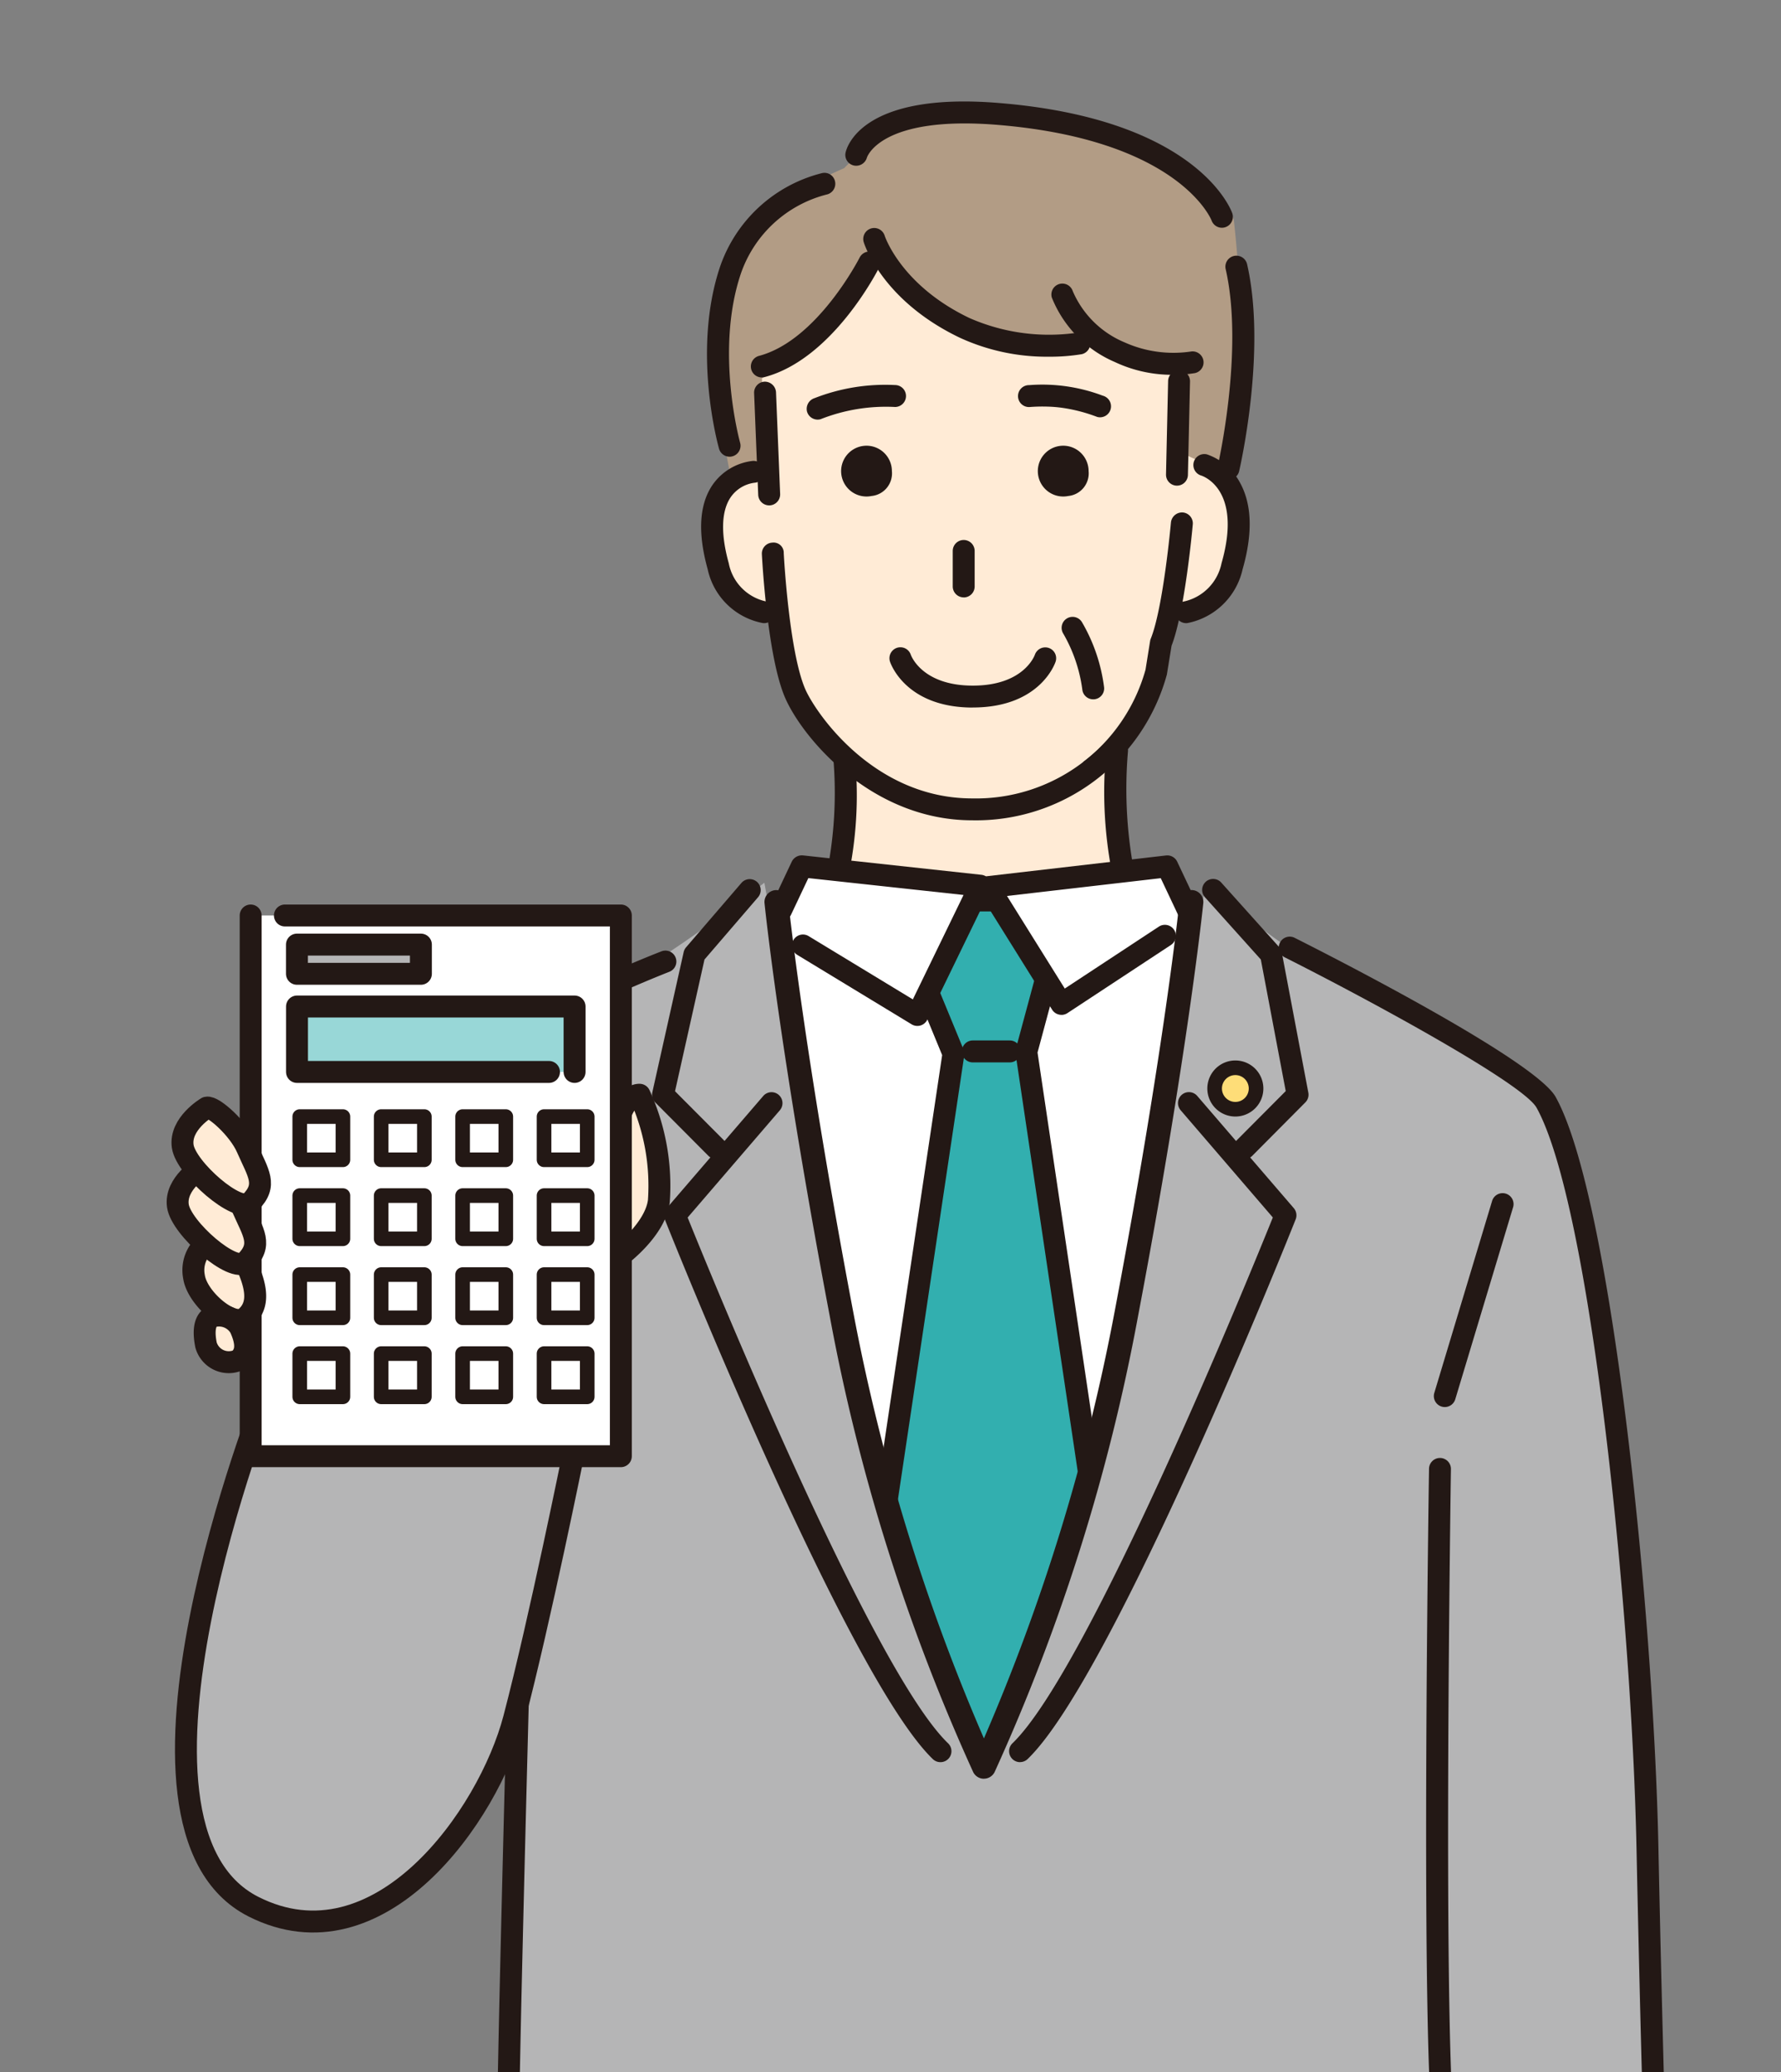 <svg id="Group_4285" data-name="Group 4285" xmlns="http://www.w3.org/2000/svg" xmlns:xlink="http://www.w3.org/1999/xlink" width="116.332" height="135.27" viewBox="0 0 116.332 135.27">
  <rect x="0" y="0" width="116.332" height="135.27" fill="#808080" stroke="none"/>
  <defs>
    <clipPath id="clip-path">
      <rect id="Rectangle_2785" data-name="Rectangle 2785" width="116.332" height="135.27" transform="translate(0 0)" fill="none"/>
    </clipPath>
  </defs>
  <g id="Group_4284" data-name="Group 4284" clip-path="url(#clip-path)">
    <path id="Path_11297" data-name="Path 11297" d="M55.142,10.975a11.047,11.047,0,0,1,6.147-3.231c3.782-.552,10.323,1.34,14.736,3.073S80.6,14.442,80.6,14.442a95.942,95.942,0,0,1,.551,9.772,85.668,85.668,0,0,1-1.576,9.22l-31.364-.157s-2.049-8.038-1.339-12.767A11.192,11.192,0,0,1,51.6,12.866a23.837,23.837,0,0,1,3.546-1.891" fill="#b29c85"/>
    <path id="Path_11298" data-name="Path 11298" d="M54.576,57.722a27.018,27.018,0,0,0,.557-8.419l7.048-.085,10.787-.226a29.01,29.01,0,0,0,.558,8.73l2.247,2.847.158,2.915a40.327,40.327,0,0,1-12.027,2.2A56.6,56.6,0,0,1,51.9,64.194l.236-3.547Z" fill="#ffebd6"/>
    <path id="Path_11299" data-name="Path 11299" d="M63.879,66.4a56.647,56.647,0,0,1-12.156-1.515.716.716,0,0,1-.541-.742l.236-3.545a.722.722,0,0,1,.165-.411l2.346-2.811a26.743,26.743,0,0,0,.491-8.006.715.715,0,0,1,.7-.784l7.048-.086,10.78-.226a.771.771,0,0,1,.54.228.722.722,0,0,1,.189.553,28.839,28.839,0,0,0,.5,8.334l2.157,2.733a.714.714,0,0,1,.152.406l.157,2.916a.717.717,0,0,1-.469.71A40.639,40.639,0,0,1,63.9,66.4ZM52.651,63.633A55.81,55.81,0,0,0,63.879,64.97H63.9a39.33,39.33,0,0,0,11.283-1.988l-.117-2.149-2.105-2.669a.744.744,0,0,1-.127-.247,27.641,27.641,0,0,1-.639-8.193l-16.3.285a25.728,25.728,0,0,1-.641,7.915.73.73,0,0,1-.137.256l-2.292,2.747Zm1.924-5.912h0Z" fill="#231815"/>
    <path id="Path_11300" data-name="Path 11300" d="M79.345,165.85H48.837L49.972,58.834h27.5Z" fill="#fff"/>
    <path id="Path_11301" data-name="Path 11301" d="M71.656,99.669l-4.616-31,1.929-7.143.422-2.743h-8.52L59.243,61.44l3.034,7.353-4.786,32.018,7.2,17.64Z" fill="#32afaf"/>
    <path id="Path_11302" data-name="Path 11302" d="M64.694,119.166a.718.718,0,0,1-.663-.444l-7.2-17.64a.706.706,0,0,1-.045-.377L61.54,68.882l-2.958-7.17a.714.714,0,0,1,.051-.648l1.628-2.652a.714.714,0,0,1,.609-.341h8.52a.719.719,0,0,1,.544.25.71.71,0,0,1,.163.575l-.422,2.743L67.77,68.715l4.592,30.849a.7.7,0,0,1-.036.354L65.365,118.7a.716.716,0,0,1-.66.467Zm-6.466-18.443,6.434,15.755L70.92,99.592,66.333,68.777a.678.678,0,0,1,.016-.29l1.928-7.143.28-1.841H61.272l-1.228,2,2.894,7.017a.7.7,0,0,1,.046.379Z" fill="#231815"/>
    <path id="Path_11303" data-name="Path 11303" d="M101.173,73.256c-2.6-5.437-10.875-8.353-13.475-9.3s-8.93-6.173-8.93-6.173S74.723,77.407,73.625,85.09c-1.313,9.194-8.529,30.119-9.193,30.6-6.042-10.113-9.588-31.127-9.588-31.127L49.926,57.627s-6.817,5.384-9.417,6.33S29.656,67.41,27.056,72.848s-3.708,13.235-3.249,28.2c.355,11.558,8.931,11.558,9.772,12.818-.1,8.826-.315,25.428-.315,25.428l-2.842,43.827s24.665,3.585,26.911,3.585c.778,0,2.837-12.135,5.2-23.483,2.68,12.136,3.763,22.722,4.571,22.722,2.246,0,30.93-2.824,30.93-2.824l-.472-13.712s9.889.433,11.466-.355c.63-6.619-1.577-26.951-1.419-39.4.19-14.971-3.836-50.96-6.437-56.4" fill="#b5b5b6"/>
    <path id="Path_11304" data-name="Path 11304" d="M80.126,30.938A6.069,6.069,0,0,1,81.179,36.4a4.648,4.648,0,0,1-4.691,3.829c-.814-.095-1.676-2.345-1.676-2.345l1.2-8.857Z" fill="#ffebd6"/>
    <path id="Path_11305" data-name="Path 11305" d="M48.2,31.313s-2.1,1.4-1.286,4.891a4.651,4.651,0,0,0,4.692,3.83c.814-.1,1.676-2.346,1.676-2.346l-1.2-8.857Z" fill="#ffebd6"/>
    <path id="Path_11306" data-name="Path 11306" d="M71.72,21.929a22.236,22.236,0,0,1-7.67-.21c-1.886-.421-6.515-5.464-6.515-5.464-1.471,2.942-7.767,8.457-7.767,8.457l.164,4.5.04,1.953s.5,10.869,1.638,13.462c.933,2.127,5.093,7.549,11.552,7.549a12.152,12.152,0,0,0,12.006-8.914l.319-1.956c.864-2.137,1.409-10.187,1.409-10.187l.185-7.458s-4.731-.683-5.361-1.734" fill="#ffebd6"/>
    <path id="Path_11307" data-name="Path 11307" d="M63.5,53.554c-6.582,0-11.067-5.376-12.208-7.977-1.176-2.682-1.514-9.128-1.528-9.4a.716.716,0,0,1,.678-.751.665.665,0,0,1,.751.678c0,.065.34,6.457,1.411,8.9.658,1.5,4.44,7.121,10.9,7.121a11.5,11.5,0,0,0,11.319-8.4l.3-1.872a.675.675,0,0,1,.042-.154c.816-2.015,1.314-7.538,1.32-7.593a.73.73,0,0,1,.775-.65.716.716,0,0,1,.651.776c-.021.233-.512,5.666-1.387,7.927l-.306,1.879A12.927,12.927,0,0,1,63.5,53.554" fill="#231815"/>
    <path id="Path_11308" data-name="Path 11308" d="M49.911,40.683a.521.521,0,0,1-.088-.006,4.553,4.553,0,0,1-3.6-3.52c-.67-2.409-.55-4.279.359-5.557a3.7,3.7,0,0,1,2.6-1.511.739.739,0,0,1,.761.668.717.717,0,0,1-.662.76,2.236,2.236,0,0,0-1.543.93c-.626.9-.673,2.4-.136,4.327A3.162,3.162,0,0,0,50,39.257a.716.716,0,0,1-.085,1.426" fill="#231815"/>
    <path id="Path_11309" data-name="Path 11309" d="M77.474,40.683a.716.716,0,0,1-.094-1.425,3.212,3.212,0,0,0,2.409-2.49c1.384-4.833-1.227-5.691-1.339-5.725a.716.716,0,0,1,.391-1.377,3.864,3.864,0,0,1,2.141,1.823c.794,1.418.855,3.328.183,5.674a4.6,4.6,0,0,1-3.6,3.514.557.557,0,0,1-.091.006" fill="#231815"/>
    <path id="Path_11310" data-name="Path 11310" d="M62.947,39a.715.715,0,0,1-.716-.716V35.969a.716.716,0,1,1,1.432,0v2.319a.715.715,0,0,1-.716.716" fill="#231815"/>
    <path id="Path_11311" data-name="Path 11311" d="M63.544,46.193c-4.379,0-5.37-2.872-5.41-2.995a.715.715,0,0,1,1.358-.451c.038.1.774,2.014,4.052,2.014,3.3,0,4.022-1.933,4.052-2.016A.719.719,0,0,1,68.5,42.3a.71.71,0,0,1,.451.894c-.04.123-1.03,2.995-5.41,2.995" fill="#231815"/>
    <path id="Path_11312" data-name="Path 11312" d="M57.541,30.757c0,.5-.275.91-.614.91s-.614-.408-.614-.91.275-.91.614-.91.614.408.614.91" fill="#231815"/>
    <path id="Path_11313" data-name="Path 11313" d="M56.927,32.382a1.658,1.658,0,1,1,1.33-1.625,1.484,1.484,0,0,1-1.33,1.625" fill="#231815"/>
    <path id="Path_11314" data-name="Path 11314" d="M70.389,30.757c0,.5-.275.91-.614.91s-.614-.408-.614-.91.275-.91.614-.91.614.408.614.91" fill="#231815"/>
    <path id="Path_11315" data-name="Path 11315" d="M69.775,32.382a1.658,1.658,0,1,1,1.33-1.625,1.484,1.484,0,0,1-1.33,1.625" fill="#231815"/>
    <path id="Path_11316" data-name="Path 11316" d="M20.34,113.322h-.021a.717.717,0,0,1-.695-.737c.6-21.152,3.033-34.228,7.642-41.147,2.8-4.2,15.4-9.123,15.939-9.33a.715.715,0,1,1,.517,1.334c-.127.051-12.72,4.967-15.265,8.79-4.454,6.685-6.806,19.521-7.4,40.395a.717.717,0,0,1-.716.695" fill="#231815"/>
    <path id="Path_11317" data-name="Path 11317" d="M34.175,91.365a.713.713,0,0,1-.667-.457L29.552,80.695a.715.715,0,1,1,1.333-.517l3.957,10.213a.713.713,0,0,1-.408.925.7.7,0,0,1-.259.049" fill="#231815"/>
    <path id="Path_11318" data-name="Path 11318" d="M94.371,91.86a.717.717,0,0,1-.685-.923l3.783-12.556a.716.716,0,0,1,1.37.414L95.056,91.351a.717.717,0,0,1-.685.509" fill="#231815"/>
    <path id="Path_11319" data-name="Path 11319" d="M109.028,168.825a.717.717,0,0,1-.716-.688c-.008-.228-.92-23.129-1.417-47.454-.318-15.5-3.02-42.055-6.529-48.366-.864-1.553-10.539-6.84-16.434-9.809a.715.715,0,1,1,.643-1.277c2.613,1.314,15.71,7.995,17.041,10.39,3.615,6.5,6.389,33.383,6.71,49.034.5,24.309,1.408,47.2,1.418,47.426a.718.718,0,0,1-.688.744Z" fill="#231815"/>
    <path id="Path_11320" data-name="Path 11320" d="M97.918,183.364a.715.715,0,0,1-.716-.716c0-4.665-1.129-16.6-2.223-28.133-.52-5.477-1.037-10.941-1.438-15.661-.722-8.476-.221-41.538-.2-42.941a.716.716,0,1,1,1.431.022c-.005.343-.521,34.392.195,42.8.4,4.716.918,10.174,1.437,15.647,1.1,11.57,2.23,23.535,2.23,28.267a.715.715,0,0,1-.716.716" fill="#231815"/>
    <path id="Path_11321" data-name="Path 11321" d="M56.387,187.581H56.38a101.223,101.223,0,0,1-25.693-3.3.714.714,0,0,1-.507-.717c.15-3.345.4-7.349.7-11.986.629-9.893,1.411-22.205,1.626-35.315.138-8.475.937-37.852.945-38.149a.716.716,0,0,1,.716-.7h.019a.716.716,0,0,1,.7.736c-.009.295-.807,29.665-.945,38.132-.217,13.144-1,25.475-1.629,35.383-.277,4.37-.519,8.177-.671,11.393a102.975,102.975,0,0,0,24.758,3.089.716.716,0,0,1-.007,1.432" fill="#231815"/>
    <path id="Path_11322" data-name="Path 11322" d="M50.241,32.994a.717.717,0,0,1-.716-.686l-.268-6.645a.718.718,0,0,1,.686-.746.736.736,0,0,1,.745.687l.269,6.645a.718.718,0,0,1-.687.745Z" fill="#231815"/>
    <path id="Path_11323" data-name="Path 11323" d="M76.877,31.706h-.015a.717.717,0,0,1-.7-.731l.137-6.1a.717.717,0,0,1,.716-.7h.015a.717.717,0,0,1,.7.731l-.137,6.1a.716.716,0,0,1-.716.7" fill="#231815"/>
    <path id="Path_11324" data-name="Path 11324" d="M51.015,59.425l1.354-2.865,11.656,1.262-4.1,8.44-7.479-4.538" fill="#fff"/>
    <path id="Path_11325" data-name="Path 11325" d="M59.926,66.978a.722.722,0,0,1-.372-.1l-7.478-4.539a.716.716,0,1,1,.744-1.224l6.805,4.131,3.312-6.818L52.8,57.327l-1.135,2.4a.716.716,0,0,1-1.3-.612l1.353-2.865a.736.736,0,0,1,.724-.406L64.1,57.111a.716.716,0,0,1,.568,1.024l-4.1,8.44a.724.724,0,0,1-.442.374.738.738,0,0,1-.2.029" fill="#231815"/>
    <path id="Path_11326" data-name="Path 11326" d="M77.6,59.425,76.246,56.56,64.568,57.913l4.762,7.626,6.759-4.445" fill="#fff"/>
    <path id="Path_11327" data-name="Path 11327" d="M69.33,66.255a.7.7,0,0,1-.152-.017.709.709,0,0,1-.455-.32l-4.762-7.626a.717.717,0,0,1,.525-1.091l11.678-1.352a.717.717,0,0,1,.729.406l1.354,2.864a.716.716,0,1,1-1.295.613l-1.134-2.4L65.775,58.494l3.774,6.044,6.146-4.043a.716.716,0,1,1,.786,1.2l-6.758,4.446a.728.728,0,0,1-.393.117" fill="#231815"/>
    <path id="Path_11328" data-name="Path 11328" d="M65.954,69.359H63.542a.716.716,0,0,1,0-1.432h2.412a.716.716,0,0,1,0,1.432" fill="#231815"/>
    <path id="Path_11329" data-name="Path 11329" d="M64.268,116.125a.781.781,0,0,1-.7-.432,127.931,127.931,0,0,1-9.365-29.742c-3.28-17.3-4.256-26.892-4.266-26.987a.777.777,0,0,1,.7-.851.8.8,0,0,1,.851.7c.01.094.982,9.627,4.246,26.85a131.094,131.094,0,0,0,8.534,27.83A131.093,131.093,0,0,0,72.8,85.66c3.264-17.223,4.236-26.756,4.246-26.85a.8.8,0,0,1,.851-.7.777.777,0,0,1,.7.851c-.01.095-.986,9.687-4.266,26.987a127.931,127.931,0,0,1-9.365,29.742.781.781,0,0,1-.7.432" fill="#231815"/>
    <path id="Path_11330" data-name="Path 11330" d="M46.774,75.665a.711.711,0,0,1-.507-.211L42.8,71.974a.717.717,0,0,1-.191-.661l2.048-9.159a.73.73,0,0,1,.157-.31l3.625-4.213a.716.716,0,0,1,1.085.934l-3.508,4.077-1.924,8.6,3.19,3.2a.715.715,0,0,1-.507,1.221" fill="#231815"/>
    <path id="Path_11331" data-name="Path 11331" d="M61.431,115.043a.713.713,0,0,1-.5-.2c-5.565-5.357-17.022-34.016-17.507-35.234a.719.719,0,0,1,.123-.731l6.306-7.326a.715.715,0,1,1,1.084.934l-6.021,7C46.354,83.04,56.928,109,61.927,113.811a.716.716,0,0,1-.5,1.232" fill="#231815"/>
    <path id="Path_11332" data-name="Path 11332" d="M81.289,75.665a.715.715,0,0,1-.507-1.221l3.2-3.212-1.627-8.591-3.649-4.064a.716.716,0,0,1,1.066-.957l3.781,4.213a.717.717,0,0,1,.171.345l1.735,9.159a.711.711,0,0,1-.2.637L81.8,75.454a.711.711,0,0,1-.507.211" fill="#231815"/>
    <path id="Path_11333" data-name="Path 11333" d="M66.632,115.043a.716.716,0,0,1-.5-1.232c5-4.813,15.573-30.771,17.007-34.329l-6.021-7a.715.715,0,1,1,1.084-.934l6.306,7.326a.719.719,0,0,1,.123.731c-.485,1.218-11.942,29.877-17.507,35.234a.713.713,0,0,1-.5.2" fill="#231815"/>
    <path id="Path_11334" data-name="Path 11334" d="M71.4,45.656A.715.715,0,0,1,70.693,45a9.928,9.928,0,0,0-1.24-3.631.716.716,0,1,1,1.228-.736,11.223,11.223,0,0,1,1.438,4.252.714.714,0,0,1-.655.77.583.583,0,0,1-.059,0" fill="#231815"/>
    <path id="Path_11335" data-name="Path 11335" d="M79.812,14.869a.717.717,0,0,1-.675-.478c-.017-.046-2.1-5.257-13.967-6.238-7.668-.631-8.536,2.109-8.545,2.137a.727.727,0,0,1-.865.512.707.707,0,0,1-.529-.836c.088-.408,1.134-3.984,10.057-3.239,12.9,1.065,15.111,6.94,15.2,7.189a.716.716,0,0,1-.675.953" fill="#231815"/>
    <path id="Path_11336" data-name="Path 11336" d="M80.237,31.313a.752.752,0,0,1-.162-.018.717.717,0,0,1-.536-.86c.019-.074,1.73-7.576.52-12.865a.716.716,0,0,1,1.4-.319c1.283,5.614-.446,13.188-.52,13.508a.718.718,0,0,1-.7.554" fill="#231815"/>
    <path id="Path_11337" data-name="Path 11337" d="M47.656,29.816a.716.716,0,0,1-.689-.52c-.073-.259-1.769-6.381.054-11.849A9.471,9.471,0,0,1,53.7,11.3a.706.706,0,0,1,.845.553.718.718,0,0,1-.553.848,8.028,8.028,0,0,0-5.613,5.2c-1.682,5.042-.052,10.947-.035,11.006a.716.716,0,0,1-.5.883.683.683,0,0,1-.194.027" fill="#231815"/>
    <path id="Path_11338" data-name="Path 11338" d="M68.5,23.288a13.58,13.58,0,0,1-5.805-1.239c-5.059-2.419-6.229-6.084-6.277-6.237a.716.716,0,0,1,1.369-.422c.009.032,1.068,3.236,5.526,5.368a12.92,12.92,0,0,0,7.079.959.716.716,0,0,1,.262,1.407,12.7,12.7,0,0,1-2.154.164" fill="#231815"/>
    <path id="Path_11339" data-name="Path 11339" d="M76.635,24.468a8.752,8.752,0,0,1-3.815-.833A7.693,7.693,0,0,1,68.7,19.419a.716.716,0,0,1,1.371-.412,6.33,6.33,0,0,0,3.381,3.343,7.8,7.8,0,0,0,4.334.6.717.717,0,0,1,.268,1.408,8.451,8.451,0,0,1-1.416.109" fill="#231815"/>
    <path id="Path_11340" data-name="Path 11340" d="M49.76,24.642a.716.716,0,0,1-.183-1.408c3.811-1.008,6.553-6.379,6.581-6.434a.716.716,0,0,1,1.279.643c-.123.245-3.056,6-7.494,7.175a.682.682,0,0,1-.183.024" fill="#231815"/>
    <path id="Path_11341" data-name="Path 11341" d="M82.044,71.063a1.353,1.353,0,1,1-1.353-1.353,1.353,1.353,0,0,1,1.353,1.353" fill="#fedd78"/>
    <path id="Path_11342" data-name="Path 11342" d="M82.044,71.063a1.353,1.353,0,1,1-1.353-1.353A1.353,1.353,0,0,1,82.044,71.063Z" fill="none" stroke="#231815" stroke-linecap="round" stroke-linejoin="round" stroke-width="0.954"/>
    <path id="Path_11343" data-name="Path 11343" d="M17.4,90.961s-11.243,28.264-.841,33.518c8.179,4.131,15.341-5.884,17.022-12.293s3.888-17.337,3.888-17.337" fill="#b5b5b6"/>
    <path id="Path_11344" data-name="Path 11344" d="M17.4,90.961s-11.243,28.264-.841,33.518c8.179,4.131,15.341-5.884,17.022-12.293s3.888-17.337,3.888-17.337" fill="none" stroke="#231815" stroke-linecap="round" stroke-linejoin="round" stroke-width="1.432"/>
    <path id="Path_11345" data-name="Path 11345" d="M40.514,81.978s2.294-1.695,2.522-3.572a14.251,14.251,0,0,0-1.261-6.935s-1.261-.105-1.576,2.837a41.516,41.516,0,0,0,.315,7.67" fill="#ffebd6"/>
    <path id="Path_11346" data-name="Path 11346" d="M40.514,81.978s2.294-1.695,2.522-3.572a14.251,14.251,0,0,0-1.261-6.935s-1.261-.105-1.576,2.837A41.516,41.516,0,0,0,40.514,81.978Z" fill="none" stroke="#231815" stroke-linecap="round" stroke-linejoin="round" stroke-width="1.432"/>
    <path id="Path_11347" data-name="Path 11347" d="M18.61,59.768H40.553v35.3H16.373v-35.3" fill="#fff"/>
    <path id="Path_11348" data-name="Path 11348" d="M18.61,59.768H40.553v35.3H16.373v-35.3" fill="none" stroke="#231815" stroke-linecap="round" stroke-linejoin="round" stroke-width="1.432"/>
    <path id="Path_11349" data-name="Path 11349" d="M35.859,69.982H19.4V65.71H37.53v4.272" fill="#98d7d7"/>
    <path id="Path_11350" data-name="Path 11350" d="M35.859,69.982H19.4V65.71H37.53v4.272" fill="none" stroke="#231815" stroke-linecap="round" stroke-linejoin="round" stroke-width="1.432"/>
    <rect id="Rectangle_2751" data-name="Rectangle 2751" width="8.096" height="1.907" transform="translate(19.396 61.668)" fill="#b5b5b6"/>
    <rect id="Rectangle_2752" data-name="Rectangle 2752" width="8.096" height="1.907" transform="translate(19.396 61.668)" fill="none" stroke="#231815" stroke-linecap="round" stroke-linejoin="round" stroke-width="1.432"/>
    <rect id="Rectangle_2753" data-name="Rectangle 2753" width="2.821" height="2.821" transform="translate(19.578 72.896)" fill="#fff"/>
    <rect id="Rectangle_2754" data-name="Rectangle 2754" width="2.821" height="2.821" transform="translate(19.578 72.896)" fill="none" stroke="#231815" stroke-linecap="round" stroke-linejoin="round" stroke-width="0.954"/>
    <rect id="Rectangle_2755" data-name="Rectangle 2755" width="2.821" height="2.821" transform="translate(24.897 72.896)" fill="#fff"/>
    <rect id="Rectangle_2756" data-name="Rectangle 2756" width="2.821" height="2.821" transform="translate(24.897 72.896)" fill="none" stroke="#231815" stroke-linecap="round" stroke-linejoin="round" stroke-width="0.954"/>
    <rect id="Rectangle_2757" data-name="Rectangle 2757" width="2.821" height="2.821" transform="translate(30.217 72.896)" fill="#fff"/>
    <rect id="Rectangle_2758" data-name="Rectangle 2758" width="2.821" height="2.821" transform="translate(30.217 72.896)" fill="none" stroke="#231815" stroke-linecap="round" stroke-linejoin="round" stroke-width="0.954"/>
    <rect id="Rectangle_2759" data-name="Rectangle 2759" width="2.821" height="2.821" transform="translate(35.536 72.896)" fill="#fff"/>
    <rect id="Rectangle_2760" data-name="Rectangle 2760" width="2.821" height="2.821" transform="translate(35.536 72.896)" fill="none" stroke="#231815" stroke-linecap="round" stroke-linejoin="round" stroke-width="0.954"/>
    <rect id="Rectangle_2761" data-name="Rectangle 2761" width="2.821" height="2.821" transform="translate(19.578 78.054)" fill="#fff"/>
    <rect id="Rectangle_2762" data-name="Rectangle 2762" width="2.821" height="2.821" transform="translate(19.578 78.054)" fill="none" stroke="#231815" stroke-linecap="round" stroke-linejoin="round" stroke-width="0.954"/>
    <rect id="Rectangle_2763" data-name="Rectangle 2763" width="2.821" height="2.821" transform="translate(24.897 78.054)" fill="#fff"/>
    <rect id="Rectangle_2764" data-name="Rectangle 2764" width="2.821" height="2.821" transform="translate(24.897 78.054)" fill="none" stroke="#231815" stroke-linecap="round" stroke-linejoin="round" stroke-width="0.954"/>
    <rect id="Rectangle_2765" data-name="Rectangle 2765" width="2.821" height="2.821" transform="translate(30.217 78.054)" fill="#fff"/>
    <rect id="Rectangle_2766" data-name="Rectangle 2766" width="2.821" height="2.821" transform="translate(30.217 78.054)" fill="none" stroke="#231815" stroke-linecap="round" stroke-linejoin="round" stroke-width="0.954"/>
    <rect id="Rectangle_2767" data-name="Rectangle 2767" width="2.821" height="2.821" transform="translate(35.536 78.054)" fill="#fff"/>
    <rect id="Rectangle_2768" data-name="Rectangle 2768" width="2.821" height="2.821" transform="translate(35.536 78.054)" fill="none" stroke="#231815" stroke-linecap="round" stroke-linejoin="round" stroke-width="0.954"/>
    <rect id="Rectangle_2769" data-name="Rectangle 2769" width="2.821" height="2.821" transform="translate(19.578 83.212)" fill="#fff"/>
    <rect id="Rectangle_2770" data-name="Rectangle 2770" width="2.821" height="2.821" transform="translate(19.578 83.212)" fill="none" stroke="#231815" stroke-linecap="round" stroke-linejoin="round" stroke-width="0.954"/>
    <rect id="Rectangle_2771" data-name="Rectangle 2771" width="2.821" height="2.821" transform="translate(24.897 83.212)" fill="#fff"/>
    <rect id="Rectangle_2772" data-name="Rectangle 2772" width="2.821" height="2.821" transform="translate(24.897 83.212)" fill="none" stroke="#231815" stroke-linecap="round" stroke-linejoin="round" stroke-width="0.954"/>
    <rect id="Rectangle_2773" data-name="Rectangle 2773" width="2.821" height="2.821" transform="translate(30.217 83.212)" fill="#fff"/>
    <rect id="Rectangle_2774" data-name="Rectangle 2774" width="2.821" height="2.821" transform="translate(30.217 83.212)" fill="none" stroke="#231815" stroke-linecap="round" stroke-linejoin="round" stroke-width="0.954"/>
    <rect id="Rectangle_2775" data-name="Rectangle 2775" width="2.821" height="2.821" transform="translate(35.536 83.212)" fill="#fff"/>
    <rect id="Rectangle_2776" data-name="Rectangle 2776" width="2.821" height="2.821" transform="translate(35.536 83.212)" fill="none" stroke="#231815" stroke-linecap="round" stroke-linejoin="round" stroke-width="0.954"/>
    <rect id="Rectangle_2777" data-name="Rectangle 2777" width="2.821" height="2.821" transform="translate(19.578 88.371)" fill="#fff"/>
    <rect id="Rectangle_2778" data-name="Rectangle 2778" width="2.821" height="2.821" transform="translate(19.578 88.371)" fill="none" stroke="#231815" stroke-linecap="round" stroke-linejoin="round" stroke-width="0.954"/>
    <rect id="Rectangle_2779" data-name="Rectangle 2779" width="2.821" height="2.821" transform="translate(24.897 88.371)" fill="#fff"/>
    <rect id="Rectangle_2780" data-name="Rectangle 2780" width="2.821" height="2.821" transform="translate(24.897 88.371)" fill="none" stroke="#231815" stroke-linecap="round" stroke-linejoin="round" stroke-width="0.954"/>
    <rect id="Rectangle_2781" data-name="Rectangle 2781" width="2.821" height="2.821" transform="translate(30.217 88.371)" fill="#fff"/>
    <rect id="Rectangle_2782" data-name="Rectangle 2782" width="2.821" height="2.821" transform="translate(30.217 88.371)" fill="none" stroke="#231815" stroke-linecap="round" stroke-linejoin="round" stroke-width="0.954"/>
    <rect id="Rectangle_2783" data-name="Rectangle 2783" width="2.821" height="2.821" transform="translate(35.536 88.371)" fill="#fff"/>
    <rect id="Rectangle_2784" data-name="Rectangle 2784" width="2.821" height="2.821" transform="translate(35.536 88.371)" fill="none" stroke="#231815" stroke-linecap="round" stroke-linejoin="round" stroke-width="0.954"/>
    <path id="Path_11351" data-name="Path 11351" d="M13.458,81.19a2.225,2.225,0,0,0-.788,2.154c.21,1.471,2.541,3.383,3.362,2.679.736-.63.893-1.576.158-3.257a3.076,3.076,0,0,0-2.732-1.576" fill="#ffebd6"/>
    <path id="Path_11352" data-name="Path 11352" d="M13.458,81.19a2.225,2.225,0,0,0-.788,2.154c.21,1.471,2.541,3.383,3.362,2.679.736-.63.893-1.576.158-3.257A3.076,3.076,0,0,0,13.458,81.19Z" fill="none" stroke="#231815" stroke-linecap="round" stroke-linejoin="round" stroke-width="1.432"/>
    <path id="Path_11353" data-name="Path 11353" d="M13.983,85.918s-.893.053-.525,1.891a1.544,1.544,0,0,0,2.127.982c.491-.41.6-1.024.1-2.117a1.6,1.6,0,0,0-1.707-.756" fill="#ffebd6"/>
    <path id="Path_11354" data-name="Path 11354" d="M13.983,85.918s-.893.053-.525,1.891a1.544,1.544,0,0,0,2.127.982c.491-.41.6-1.024.1-2.117A1.6,1.6,0,0,0,13.983,85.918Z" fill="none" stroke="#231815" stroke-linecap="round" stroke-linejoin="round" stroke-width="1.432"/>
    <path id="Path_11355" data-name="Path 11355" d="M13.195,76.2s-1.786,1.051-1.576,2.522,3.648,4.442,4.413,3.677c1.156-1.156.525-1.891-.21-3.572-.554-1.266-2.207-2.732-2.627-2.627" fill="#ffebd6"/>
    <path id="Path_11356" data-name="Path 11356" d="M13.195,76.2s-1.786,1.051-1.576,2.522,3.648,4.442,4.413,3.677c1.156-1.156.525-1.891-.21-3.572C15.268,77.56,13.615,76.094,13.195,76.2Z" fill="none" stroke="#231815" stroke-linecap="round" stroke-linejoin="round" stroke-width="1.432"/>
    <path id="Path_11357" data-name="Path 11357" d="M13.51,72.311s-1.786,1.051-1.576,2.522,3.648,4.442,4.413,3.677c1.156-1.156.525-1.891-.21-3.572-.554-1.266-2.207-2.732-2.627-2.627" fill="#ffebd6"/>
    <path id="Path_11358" data-name="Path 11358" d="M13.51,72.311s-1.786,1.051-1.576,2.522,3.648,4.442,4.413,3.677c1.156-1.156.525-1.891-.21-3.572C15.583,73.672,13.93,72.206,13.51,72.311Z" fill="none" stroke="#231815" stroke-linecap="round" stroke-linejoin="round" stroke-width="1.432"/>
    <path id="Path_11359" data-name="Path 11359" d="M67.247,26.574a10.714,10.714,0,0,1,1.175-.028,8.448,8.448,0,0,1,1.018.087,10.6,10.6,0,0,1,2.226.586.717.717,0,1,0,.364-1.387,11.167,11.167,0,0,0-4.808-.689.716.716,0,1,0,.025,1.431" fill="#231815"/>
    <path id="Path_11360" data-name="Path 11360" d="M53.594,27.37a11.6,11.6,0,0,1,4.868-.8.716.716,0,0,0,0-1.432,12.665,12.665,0,0,0-5.249.852.737.737,0,0,0-.5.88.722.722,0,0,0,.881.5" fill="#231815"/>
  </g>
</svg>
